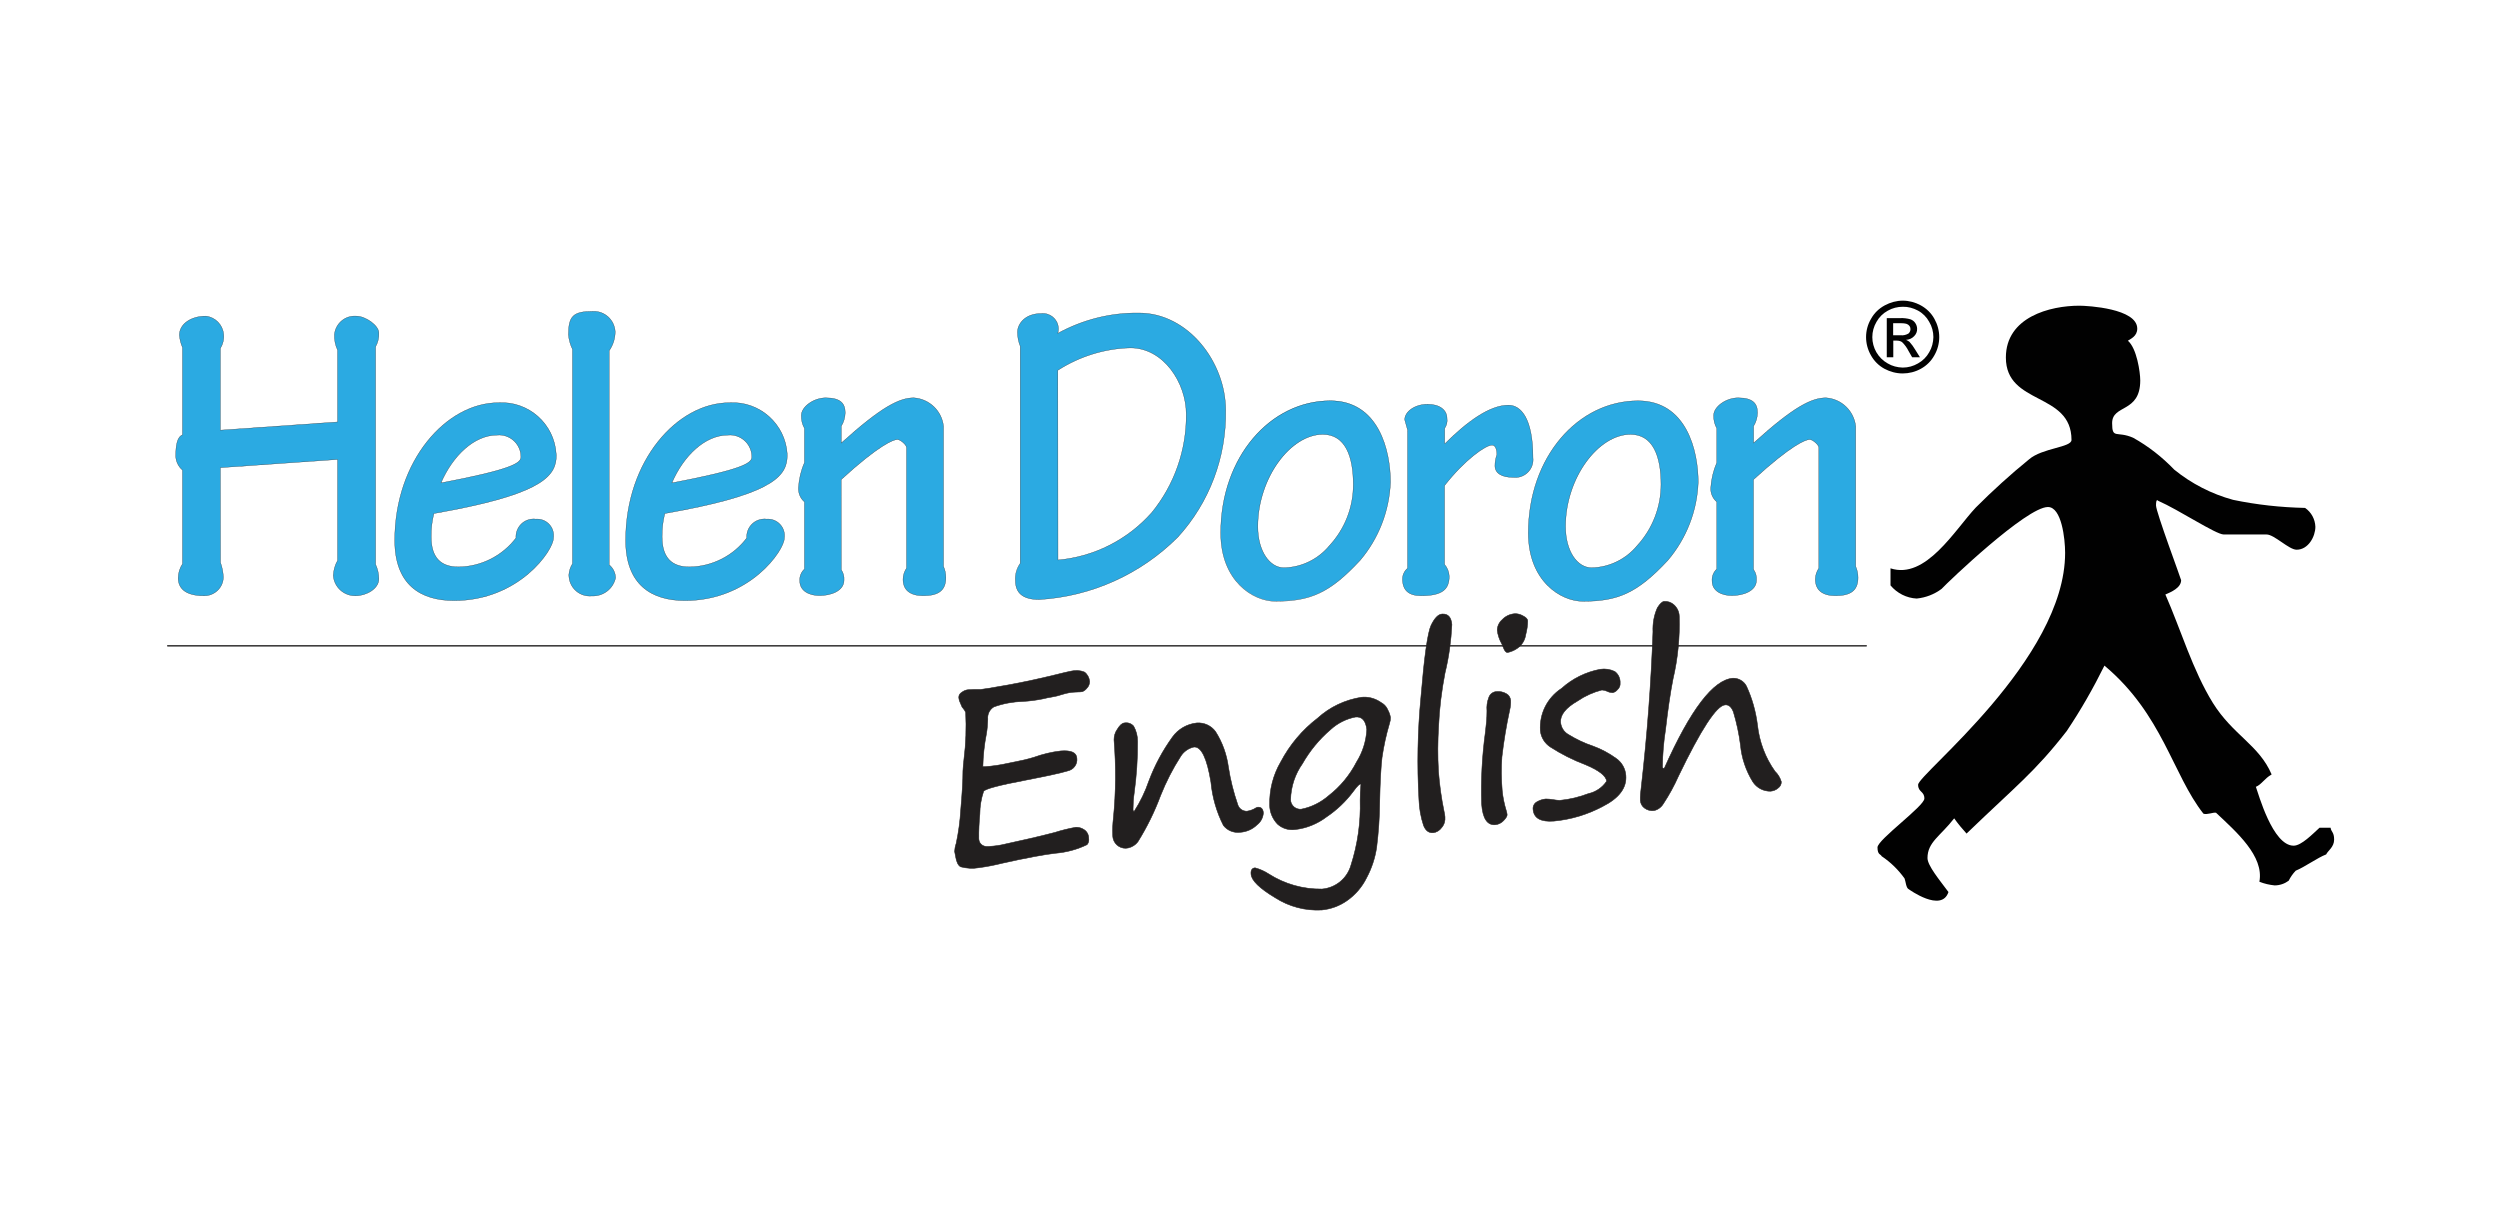 <svg xmlns="http://www.w3.org/2000/svg" xmlns:xlink="http://www.w3.org/1999/xlink" id="Layer_1" x="0px" y="0px" viewBox="0 0 1920 930.7" style="enable-background:new 0 0 1920 930.7;" xml:space="preserve"><style type="text/css">	.st0{clip-path:url(#SVGID_00000125579893751053868880000011044482351528254131_);}	.st1{fill-rule:evenodd;clip-rule:evenodd;fill:#010101;}	.st2{fill:#2BAAE2;}	.st3{fill:none;stroke:#221F1F;stroke-width:0.22;}	.st4{fill:none;stroke:#221F1F;stroke-width:1.05;stroke-linecap:round;}	.st5{fill:#221F1F;}	.st6{fill:none;stroke:#221F1F;stroke-width:0.4;stroke-miterlimit:10;}</style><g>	<defs>		<rect id="SVGID_1_" x="127.2" y="230.9" width="1665.5" height="468.9"></rect>	</defs>	<clipPath id="SVGID_00000103975226721551174580000002789210356123554725_">		<use xlink:href="#SVGID_1_" style="overflow:visible;"></use>	</clipPath>	<g id="Group_3085" style="clip-path:url(#SVGID_00000103975226721551174580000002789210356123554725_);">		<g id="Group_3048" transform="translate(161.54 0)">			<path id="Path_134" class="st1" d="M1292.4,257.5h5.9c2,0.2,4-0.3,5.8-1.3c1-0.8,1.6-2.1,1.6-3.4c0-0.9-0.2-1.7-0.7-2.4    c-0.5-0.7-1.3-1.3-2.1-1.6c-1.6-0.5-3.2-0.6-4.9-0.6h-5.6V257.5z M1287.5,274.4v-30.1h10.4c2.6-0.1,5.2,0.2,7.7,0.9    c1.5,0.5,2.9,1.5,3.8,2.9c0.9,1.3,1.4,2.9,1.4,4.4c0.1,2.2-0.8,4.2-2.3,5.7c-1.6,1.7-3.9,2.7-6.2,2.8c0.9,0.4,1.8,0.9,2.6,1.5    c1.7,1.9,3.2,3.9,4.4,6l3.7,5.9h-6l-2.7-4.7c-1.3-2.6-3-5-5.1-7c-1.2-0.8-2.6-1.1-3.9-1.1h-2.8v12.8L1287.5,274.4z M1299.8,235.6    c-4,0-8,1-11.5,3c-3.7,2-6.7,5-8.7,8.6c-2.1,3.6-3.2,7.6-3.2,11.7c0,4.1,1.1,8.1,3.1,11.6c2.1,3.6,5.1,6.6,8.7,8.6    c3.5,2.1,7.5,3.1,11.6,3.2c4.1,0,8.1-1.1,11.7-3.2c3.6-2,6.6-5,8.6-8.6c2.1-3.5,3.1-7.5,3.2-11.6c0-4.1-1.1-8.2-3.2-11.7    c-2-3.7-5-6.7-8.7-8.7C1307.8,236.6,1303.9,235.5,1299.8,235.6 M1299.8,230.9c4.8,0,9.6,1.3,13.8,3.6c4.4,2.4,8.1,6,10.5,10.4    c2.4,4.3,3.7,9.1,3.7,14c0,4.9-1.3,9.7-3.7,13.9c-2.4,4.4-6,8-10.4,10.4c-4.3,2.4-9.1,3.6-14,3.6c-4.9,0-9.7-1.3-14-3.6    c-4.4-2.4-8-6-10.4-10.4c-2.4-4.2-3.7-9-3.7-13.9c0-4.9,1.3-9.8,3.8-14c2.4-4.4,6.1-8,10.6-10.4    C1290.3,232.2,1295,230.9,1299.8,230.9"></path>		</g>		<g id="Group_3049" transform="translate(0.953 1.467)">			<path id="Path_135" class="st2" d="M168.4,430.6c1.3,3.6,2,7.4,2.2,11.2c-0.1,8-6.8,14.4-14.8,14.3c0,0,0,0-0.1,0    c-14.6,0-19.8-6-19.8-13.6c0-3.9,1.2-7.7,3.3-10.9v-72c-3.1-2.7-5-6.5-5.2-10.6c0-8.3,1-14.8,5.2-16.5v-67.1    c-1.3-3-2.1-6.2-2.4-9.5c0-8.6,9-14.6,20.3-14.6c7.3,0.8,13,6.6,13.7,13.9c0.4,3.8-0.5,7.6-2.5,10.9v62.8l90-6.3v-55.2    c-1.8-3.8-2.6-8-2.4-12.2c1-8.4,8.3-14.5,16.7-13.9c7.3,0,17.4,7.3,17.4,12.9c0.2,3.7-0.7,7.4-2.5,10.6v167.2    c1.6,3.5,2.5,7.3,2.5,11.2c0,7.6-9.8,12.9-17.7,12.9c-9,0.3-16.7-6.6-17.3-15.6c0.2-4,1.3-8,3.3-11.5v-77.6l-90,6.3L168.4,430.6z    "></path>		</g>		<g id="Group_3050" transform="translate(0.953 1.467)">			<path id="Path_136" class="st3" d="M168.4,430.6c1.3,3.6,2,7.4,2.2,11.2c-0.1,8-6.8,14.4-14.8,14.3c0,0,0,0-0.1,0    c-14.6,0-19.8-6-19.8-13.6c0-3.9,1.2-7.7,3.3-10.9v-72c-3.1-2.7-5-6.5-5.2-10.6c0-8.3,1-14.8,5.2-16.5v-67.1    c-1.3-3-2.1-6.2-2.4-9.5c0-8.6,9-14.6,20.3-14.6c7.3,0.8,13,6.6,13.7,13.9c0.4,3.8-0.5,7.6-2.5,10.9v62.8l90-6.3v-55.2    c-1.8-3.8-2.6-8-2.4-12.2c1-8.4,8.3-14.5,16.7-13.9c7.3,0,17.4,7.3,17.4,12.9c0.2,3.7-0.7,7.4-2.5,10.6v167.2    c1.6,3.5,2.5,7.3,2.5,11.2c0,7.6-9.8,12.9-17.7,12.9c-9,0.3-16.7-6.6-17.3-15.6c0.2-4,1.3-8,3.3-11.5v-77.6l-90,6.3L168.4,430.6z    "></path>		</g>		<g id="Group_3051" transform="translate(21.757 9.681)">			<path id="Path_137" class="st2" d="M316.9,361.2c53.8-10.2,61.4-15.2,61.4-19.8c0.1-9.2-7.2-16.8-16.5-17c-0.7,0-1.4,0-2.1,0.1    C342.5,324.6,326,340.1,316.9,361.2 M405.5,340.1c0,14.9-9.4,28.4-80,42l-14,2.6c-1.5,5.8-2.2,11.9-2.1,17.9    c0,16.5,7.9,23.1,21,23.1c17.3-0.2,33.6-8.4,44.1-22.2c-0.5-7.5,5.1-14.1,12.7-14.6c0.8-0.1,1.7,0,2.5,0.1    c7-0.6,13.2,4.6,13.7,11.7c0.1,1,0,1.9-0.1,2.9c0,9.3-26.4,48-76.3,48c-25.9,0-45.6-12.3-45.6-46.3c0-61.4,39.8-105.7,79.6-105.7    c23.1-1.4,43,16.2,44.4,39.3C405.5,339.2,405.5,339.7,405.5,340.1"></path>		</g>		<g id="Group_3052" transform="translate(21.757 9.681)">			<path id="Path_138" class="st3" d="M316.9,361.2c53.8-10.2,61.4-15.2,61.4-19.8c0.1-9.2-7.2-16.8-16.5-17c-0.7,0-1.4,0-2.1,0.1    C342.5,324.6,326.1,340.1,316.9,361.2z M405.5,340.1c0,14.9-9.4,28.4-80,42l-14,2.6c-1.5,5.8-2.2,11.9-2.1,17.9    c0,16.5,7.9,23.1,21,23.1c17.3-0.2,33.6-8.4,44.1-22.2c-0.5-7.5,5.1-14.1,12.7-14.6c0.8-0.1,1.7,0,2.5,0.1    c7-0.6,13.2,4.6,13.7,11.7c0.1,1,0,1.9-0.1,2.9c0,9.3-26.4,48-76.3,48c-25.9,0-45.6-12.3-45.6-46.3c0-61.4,39.8-105.7,79.6-105.7    c23.1-1.4,43,16.2,44.4,39.4C405.4,339.3,405.5,339.7,405.5,340.1z"></path>		</g>		<g id="Group_3053" transform="translate(38.266 1.018)">			<path id="Path_139" class="st2" d="M401.4,267.2c-1.7-3.5-2.8-7.3-3.1-11.2c0-14.2,3.6-17.9,18.6-17.9    c9.1-0.5,16.8,6.5,17.3,15.6c0,5.2-1.6,10.3-4.6,14.6v164.5c3,2.4,4.8,6.1,4.9,10c-1.9,8.5-9.6,14.3-18.3,13.9    c-8.9,0.8-16.7-5.7-17.5-14.6c0-0.5-0.1-1.1-0.1-1.6c0.2-3.1,1.2-6,2.8-8.6V267.2z"></path>		</g>		<g id="Group_3054" transform="translate(38.266 1.018)">			<path id="Path_140" class="st3" d="M401.4,267.2c-1.7-3.5-2.8-7.3-3.1-11.2c0-14.2,3.6-17.9,18.6-17.9    c9.1-0.5,16.8,6.5,17.3,15.6c0,5.2-1.6,10.3-4.6,14.6v164.5c3,2.4,4.8,6.1,4.9,10c-1.9,8.5-9.6,14.3-18.3,13.9    c-8.9,0.8-16.7-5.7-17.5-14.6c0-0.5-0.1-1.1-0.1-1.6c0.2-3.1,1.2-6,2.8-8.6V267.2z"></path>		</g>		<g id="Group_3055" transform="translate(43.69 9.681)">			<path id="Path_141" class="st2" d="M472.3,361.2c53.8-10.2,61.4-15.2,61.4-19.8c0.1-9.2-7.2-16.8-16.5-17c-0.7,0-1.4,0-2.1,0.1    C497.8,324.6,481.4,340.1,472.3,361.2 M560.9,340.1c0,14.9-9.5,28.4-80,42l-14,2.6c-1.5,5.8-2.2,11.9-2.1,17.9    c0,16.5,7.9,23.1,21,23.1c17.3-0.2,33.6-8.4,44-22.2c-0.5-7.6,5.2-14.1,12.8-14.6c0.8-0.1,1.6,0,2.4,0.1    c7-0.6,13.2,4.6,13.8,11.7c0.1,1,0,1.9-0.1,2.9c0,9.3-26.5,48-76.3,48c-25.9,0-45.6-12.3-45.6-46.3c0-61.4,39.8-105.7,79.7-105.7    c23.1-1.4,43,16.3,44.4,39.4C560.8,339.3,560.8,339.7,560.9,340.1"></path>		</g>		<g id="Group_3056" transform="translate(43.69 9.681)">			<path id="Path_142" class="st3" d="M472.3,361.2c53.8-10.2,61.4-15.2,61.4-19.8c0.1-9.2-7.2-16.8-16.5-17c-0.7,0-1.4,0-2.1,0.1    C497.9,324.6,481.4,340.1,472.3,361.2z M560.9,340.1c0,14.9-9.5,28.4-80,42l-14,2.6c-1.5,5.8-2.2,11.9-2.1,17.9    c0,16.5,7.9,23.1,21,23.1c17.3-0.2,33.6-8.4,44-22.2c-0.5-7.6,5.2-14.1,12.8-14.6c0.8-0.1,1.6,0,2.4,0.1    c7-0.6,13.2,4.6,13.8,11.7c0.1,1,0,1.9-0.1,2.9c0,9.3-26.5,48-76.3,48c-25.9,0-45.6-12.3-45.6-46.3c0-61.4,39.8-105.7,79.7-105.7    c23.1-1.4,43,16.3,44.4,39.4C560.8,339.3,560.9,339.7,560.9,340.1z"></path>		</g>		<g id="Group_3057" transform="translate(60.12 9.234)">			<path id="Path_143" class="st2" d="M586,428.4c1.6,2.3,2.3,5.1,2.1,7.9c0,8.6-10.6,11.9-18.8,11.9c-7.6,0-15.2-3.4-15.2-11.2    c-0.3-3.5,1.1-6.9,3.6-9.2v-51.6c-3.2-2.7-4.8-6.7-4.6-10.9c0.4-6.6,1.9-13.1,4.6-19.2v-26.4c-1.7-3-2.5-6.5-2.4-9.9    c0-6.6,9.4-13.5,18.8-13.5c11.6,0,14.9,4.6,14.9,11.5c-0.1,3.6-1.1,7.2-3,10.2V331c31.1-28.1,44.8-34.7,55.7-34.7    c11.9,0.8,21.5,10,22.8,21.8v107.7c1.2,2.7,1.8,5.6,1.8,8.6c0,10.2-6.1,13.9-17.4,13.9c-10.3,0-15.5-4.6-15.5-12.6    c0-3.1,1-6,2.7-8.6v-92.5c0-2.3-4.9-6.3-7-6.3c-3,0-14.3,4.3-43.2,30.8L586,428.4z"></path>		</g>		<g id="Group_3058" transform="translate(60.12 9.234)">			<path id="Path_144" class="st3" d="M586,428.4c1.6,2.3,2.3,5.1,2.1,7.9c0,8.6-10.6,11.9-18.8,11.9c-7.6,0-15.2-3.4-15.2-11.2    c-0.3-3.5,1.1-6.9,3.6-9.2v-51.6c-3.2-2.7-4.8-6.7-4.6-10.9c0.4-6.6,1.9-13.1,4.6-19.2v-26.4c-1.7-3-2.5-6.5-2.4-9.9    c0-6.6,9.4-13.5,18.8-13.5c11.6,0,14.9,4.6,14.9,11.5c-0.1,3.6-1.1,7.2-3,10.2V331c31.1-28.1,44.8-34.7,55.7-34.7    c11.9,0.8,21.5,10,22.8,21.8v107.7c1.2,2.7,1.8,5.6,1.8,8.6c0,10.2-6.1,13.9-17.4,13.9c-10.3,0-15.5-4.6-15.5-12.6    c0-3.1,1-6,2.7-8.6v-92.5c0-2.3-4.9-6.3-7-6.3c-3,0-14.3,4.3-43.2,30.8L586,428.4z"></path>		</g>		<g id="Group_3059" transform="translate(80.727 1.177)">			<path id="Path_145" class="st2" d="M731.8,428.9c27.8-2.5,53.5-15.5,72-36.4c17.4-21.3,26.8-48.1,26.5-75.6    c0-24.1-17.4-50.9-42.9-50.9c-19.8,0.5-39,6.5-55.7,17.2L731.8,428.9z M702.8,431.5V264.7c-1.4-3.5-2.1-7.2-2.1-10.9    c0-5.9,5.5-14.2,18.2-14.2c6.6-0.7,12.5,4,13.2,10.6c0.2,1.5,0,3.1-0.4,4.6c19.1-10.5,40.5-15.9,62.3-15.6    c37.7,0,66.6,37.7,66.6,74.7c0.6,36-12.5,70.9-36.8,97.5c-28.4,28.4-66.3,45.5-106.4,47.9c-12.5,0-18.3-5-18.3-14.6    C698.8,440.1,700.1,435.4,702.8,431.5"></path>		</g>		<g id="Group_3060" transform="translate(80.727 1.177)">			<path id="Path_146" class="st3" d="M731.8,428.9c27.8-2.5,53.5-15.5,72-36.4c17.4-21.3,26.8-48.1,26.5-75.6    c0-24.1-17.4-50.9-42.9-50.9c-19.8,0.5-39,6.5-55.7,17.2L731.8,428.9z M702.8,431.5V264.7c-1.4-3.5-2.1-7.2-2.1-10.9    c0-5.9,5.5-14.2,18.2-14.2c6.6-0.7,12.5,4,13.2,10.6c0.2,1.5,0,3.1-0.4,4.6c19.1-10.5,40.5-15.9,62.3-15.6    c37.7,0,66.6,37.7,66.6,74.7c0.6,36-12.5,70.9-36.8,97.5c-28.4,28.4-66.3,45.5-106.4,47.9c-12.5,0-18.3-5-18.3-14.6    C698.7,440.1,700,435.4,702.8,431.5z"></path>		</g>		<g id="Group_3061" transform="translate(100.208 9.518)">			<path id="Path_147" class="st2" d="M865.8,394.8c0,19.2,9.2,31.7,20.1,31.7c13.6-0.3,26.4-6.6,35-17.1    c11.8-12.8,18.3-29.5,18.2-46.9c0-21.5-6.1-38.4-23.4-38.4C891.1,324.1,865.8,357.5,865.8,394.8 M967.7,360.8    c-0.9,22.1-9.1,43.3-23.4,60.1c-23.3,25.1-38.2,31.3-65.1,31.3c-17,0-41.9-15.5-41.9-52.5c0-58.5,38.3-101.5,84.2-101.5    C958.9,298.3,967.7,337,967.7,360.8"></path>		</g>		<g id="Group_3062" transform="translate(100.208 9.518)">			<path id="Path_148" class="st3" d="M865.8,394.8c0,19.2,9.2,31.7,20.1,31.7c13.6-0.3,26.4-6.6,35-17.1    c11.8-12.8,18.3-29.5,18.2-46.9c0-21.5-6.1-38.4-23.4-38.4C891,324.1,865.8,357.4,865.8,394.8z M967.7,360.8    c-0.9,22.1-9.1,43.3-23.4,60.1c-23.3,25.1-38.2,31.4-65.1,31.4c-17,0-41.9-15.5-41.9-52.5c0-58.5,38.3-101.5,84.2-101.5    C958.9,298.3,967.7,337,967.7,360.8L967.7,360.8z"></path>		</g>		<g id="Group_3063" transform="translate(117.512 9.846)">			<path id="Path_149" class="st2" d="M963.7,321.1l-2.4-8.6c0-6.3,7.9-11.9,17.6-11.9c9.1,0,14.9,4.3,14.9,10.9    c0.4,2.7-0.3,5.4-1.8,7.6v11.7h0.3c16.7-16.6,34.1-29.5,48.7-29.5c9.4,0,18.8,9.9,18.8,40.3c0.9,7.5-4.5,14.3-12,15.2    c-1.1,0.1-2.1,0.1-3.2,0c-8.8,0-14-3.2-14-8.9c0-2.9,0.5-5.8,1.5-8.6c0-4-1.2-7.3-3.7-7.3c-4.9,0-21,11.2-36.5,31.1v60.5    c2.2,2.6,3.5,5.8,3.6,9.2c0,9.9-5.2,14.9-21.6,14.9c-9.7,0-14.3-4.4-14.3-12.9c0-3.2,1.5-6.2,3.9-8.2V321.1z"></path>		</g>		<g id="Group_3064" transform="translate(117.512 9.846)">			<path id="Path_150" class="st3" d="M963.7,321.1l-2.4-8.6c0-6.3,7.9-11.9,17.6-11.9c9.1,0,14.9,4.3,14.9,10.9    c0.4,2.7-0.3,5.4-1.8,7.6v11.7h0.3c16.7-16.6,34.1-29.5,48.7-29.5c9.4,0,18.8,9.9,18.8,40.3c0.9,7.5-4.5,14.3-12,15.2    c-1.1,0.1-2.1,0.1-3.2,0c-8.8,0-14-3.2-14-8.9c0-2.9,0.5-5.8,1.5-8.6c0-4-1.2-7.3-3.7-7.3c-4.9,0-21,11.2-36.5,31.1v60.5    c2.2,2.6,3.5,5.8,3.6,9.2c0,9.9-5.2,14.9-21.6,14.9c-9.7,0-14.3-4.4-14.3-12.9c0-3.2,1.5-6.2,3.9-8.2V321.1z"></path>		</g>		<g id="Group_3065" transform="translate(129.436 9.518)">			<path id="Path_151" class="st2" d="M1072.9,394.8c0,19.2,9.1,31.7,20.1,31.7c13.6-0.3,26.4-6.6,35-17.1    c11.7-12.8,18.2-29.5,18.2-46.9c0-21.5-6.1-38.4-23.4-38.4C1098.1,324.1,1072.9,357.5,1072.9,394.8 M1174.8,360.8    c-0.8,22.1-9.1,43.3-23.4,60.1c-23.4,25.1-38.3,31.4-65.1,31.4c-17.1,0-42-15.5-42-52.5c0-58.5,38.3-101.5,84.3-101.5    C1166,298.3,1174.8,337,1174.8,360.8"></path>		</g>		<g id="Group_3066" transform="translate(129.436 9.518)">			<path id="Path_152" class="st3" d="M1072.9,394.8c0,19.2,9.1,31.7,20.1,31.7c13.6-0.3,26.4-6.6,35-17.1    c11.7-12.8,18.2-29.5,18.2-46.9c0-21.5-6.1-38.4-23.4-38.4C1098.1,324.1,1072.9,357.4,1072.9,394.8z M1174.8,360.8    c-0.8,22.1-9.1,43.3-23.4,60.1c-23.4,25.1-38.3,31.4-65.1,31.4c-17.1,0-42-15.5-42-52.5c0-58.5,38.3-101.5,84.3-101.5    C1166,298.3,1174.8,337,1174.8,360.8z"></path>		</g>		<g id="Group_3067" transform="translate(146.774 9.234)">			<path id="Path_153" class="st2" d="M1200.1,428.4c1.6,2.3,2.3,5.1,2.1,7.9c0,8.6-10.6,11.9-18.9,11.9c-7.6,0-15.2-3.4-15.2-11.2    c-0.3-3.5,1.1-6.9,3.6-9.2v-51.6c-3.2-2.7-4.9-6.8-4.6-10.9c0.4-6.6,2-13.1,4.6-19.2v-26.4c-1.7-3-2.5-6.5-2.4-9.9    c0-6.6,9.4-13.5,18.8-13.5c11.6,0,14.9,4.6,14.9,11.5c-0.1,3.6-1.1,7.1-3,10.2V331c31-28.1,44.7-34.7,55.6-34.7    c11.9,0.8,21.4,10,22.8,21.8v107.7c1.2,2.7,1.8,5.6,1.8,8.6c0,10.2-6.1,13.9-17.3,13.9c-10.3,0-15.5-4.6-15.5-12.6    c0-3.1,1-6,2.7-8.6v-92.5c0-2.3-4.9-6.3-7-6.3c-3.1,0-14.3,4.3-43.2,30.8V428.4z"></path>		</g>		<g id="Group_3068" transform="translate(146.774 9.234)">			<path id="Path_154" class="st3" d="M1200.1,428.4c1.6,2.3,2.3,5.1,2.1,7.9c0,8.6-10.6,11.9-18.9,11.9c-7.6,0-15.2-3.4-15.2-11.2    c-0.3-3.5,1.1-6.9,3.6-9.2v-51.6c-3.2-2.7-4.9-6.8-4.6-10.9c0.4-6.6,2-13.1,4.6-19.2v-26.4c-1.7-3-2.5-6.5-2.4-9.9    c0-6.6,9.4-13.5,18.8-13.5c11.6,0,14.9,4.6,14.9,11.5c-0.1,3.6-1.1,7.1-3,10.2V331c31-28.1,44.7-34.7,55.6-34.7    c11.9,0.8,21.4,10,22.8,21.8v107.7c1.2,2.7,1.8,5.6,1.8,8.6c0,10.2-6.1,13.9-17.3,13.9c-10.3,0-15.5-4.6-15.5-12.6    c0-3.1,1-6,2.7-8.6v-92.5c0-2.3-4.9-6.3-7-6.3c-3.1,0-14.3,4.3-43.2,30.8V428.4z"></path>		</g>		<g id="Group_3069" transform="translate(162.613 0.481)">			<path id="Path_155" class="st1" d="M1434.3,234.3c6.3,0,44.5,2.1,44.5,17.6c0,5.9-5.2,7.9-7.2,9.3c6.8,5.7,9.5,24.1,9.5,30.5    c0,25.2-21.6,18.2-21.6,32.8c0,12.6,3.5,5.7,16.1,11.2c11.7,6.5,22.3,14.8,31.6,24.5c13.3,10.8,28.7,18.7,45.2,23.2    c18.2,3.8,36.7,5.8,55.3,6.2c4.8,3.3,7.7,8.7,7.9,14.5c0,7.4-5.4,17.6-14.4,17.6c-6,0-17.1-11.7-23.1-11.7h-32.9    c-6,0-34.4-18.9-50.4-25.9c0,0-1.6-2.3-1.6,3.6c0,5,19.3,56.6,19.3,57.4c0,5.9-7.9,9.2-12.1,11c12,27.3,20.9,58.1,36.5,83.3    c15.4,24.7,35.5,32.3,45.1,54.9c-5.4,3-7.7,7.7-12.1,9.5c1.9,5,12.8,45.2,29,45.2c6,0,14.7-9.1,19.9-13.8h8.5    c0.3,3.2,2.7,3.2,2.7,9.1c0,5.9-4.9,8.6-6.1,11.4c-6.8,2.6-16.3,9.6-23.4,12.5c-2.2,2.3-4,4.9-5.4,7.7c-3.1,2.3-6.9,3.6-10.8,3.6    c-4-0.4-7.9-1.3-11.7-2.8c3.7-19.7-17.6-38.2-33.3-53c-2.1-0.5-7.1,1.8-9.7,0.7c-23.7-30.1-31.3-76.2-76-113.7    c-8.6,17.4-18.2,34.2-29,50.3c-24.6,31.6-38.5,41.7-76.9,78.7c-3.4-3.7-6.6-7.6-9.5-11.7c-10.6,13.7-20.5,18.2-20.5,30.5    c0,5.8,9.3,16.9,16.1,26.1c-5.3,16.1-30.4-2.1-30.4-2.1c-2.2-0.9-2.4-6-3.3-8.3c-4.8-6.7-10.7-12.5-17.6-17.1    c-0.7-1.7-3.2-0.9-3.2-6.8c0-5.9,36-31.7,36-37.5c0-5.8-4.8-4.7-4.8-10.6c0-8.2,112.9-96.1,112.9-178.1    c0-10.8-2.7-35.2-13.2-35.2c-16.5,0-76.6,57.4-81.7,62.9c-5.6,4.2-12.2,6.7-19.1,7.4c-7.8-0.4-15.1-4.1-20.1-10.1V436    c27.1,8.9,49.5-29.7,65.5-46.7c13-13,26.6-25.4,40.9-37c10.2-8.8,32.6-9.1,32.6-14.9c0-37-50.4-26.4-50.4-63.3    C1377.9,243,1411.8,234.3,1434.3,234.3"></path>		</g>		<g id="Group_3070" transform="translate(0.192 32.795)">			<path id="Path_156" class="st4" d="M128.6,463.2h1304.5"></path>		</g>		<g id="Group_3071" transform="translate(74.932 35.114)">			<path id="Path_157" class="st5" d="M756.3,496.1c-0.2,0.1-1.8,0.2-5.1,0.3c-3.4,0.1-6.7,0.7-9.9,1.7c-2.9,1-5.9,1.7-8.9,2.2    c-2,0.3-3.9,0.7-5.8,1.2c-5.3,1.1-10.6,1.8-15.9,2.1c-7.6,0.2-15.2,1.6-22.4,4.2c-3.2,2-5,5.6-4.6,9.3c-0.1,3.9-0.4,7.7-1.1,11.6    c-1.6,8.2-2.5,16.6-2.7,25l1.5,0c6-0.4,11.9-1.3,17.8-2.6c8.9-1.7,15.5-3.2,19.9-4.6c6.7-2.4,13.6-4.1,20.7-4.9    c7.9-0.6,11.9,1.2,12.3,5.4c0.7,4.7-2.5,9.1-7.2,10c-5.2,1.6-15.9,3.9-32.4,7.1c-20.2,3.8-30.8,6.7-32,8.5    c-1.9,5.7-2.9,11.6-2.9,17.6c-0.6,6.2-0.9,12.5-0.8,18.7l0.1,1.1c0.5,3.1,3.3,5.2,6.4,4.9h1.7c4.1-0.2,8.2-0.8,12.2-1.8l17.9-4    c6.6-1.5,13.3-3.1,20.1-4.9c5.3-1.7,10.7-3,16.2-4c2.1,0,4.2,0.5,6,1.7c2.4,1.4,3.8,4,3.8,6.8c0.3,1.8-0.1,3.6-1.3,4.9    c-7.6,3.7-15.9,5.9-24.4,6.6c-8.7,1-22.2,3.5-40.5,7.6c-6,1.5-12.1,2.7-18.2,3.5c-4.6,0.8-9.4,0.5-13.9-0.7c-2-1-3.3-3.8-4-8.2    l-0.6-3.2l-0.1-0.3c0.1-2.1,0.5-4.2,1.2-6.2c1.8-8.5,3-17.1,3.5-25.8c1.1-12.6,1.7-22.6,1.7-29.9c0.1-2.6,0.4-5.6,0.8-9.2    c1.5-11.9,1.9-23.9,1.3-35.8c-0.5-1.2-1.2-2.3-2.1-3.3c-0.3-0.3-0.5-0.6-0.7-0.9c-0.6-1.4-1.1-2.5-1.5-3.5c-0.5-0.9-0.8-2-0.9-3    l-0.1-0.9c0-1.6,0.9-3,2.3-3.8c1.4-1.1,3-1.8,4.8-2h0.2c3-0.2,6.1-0.3,9.1-0.2l0.4,0c1.4-0.1,8.4-1.2,20.7-3.4s27.1-5.4,44.2-9.7    c1.1-0.3,2.1-0.5,3.2-0.7l1.4-0.3c3.4-0.8,7-0.6,10.2,0.7c2.3,1.7,3.7,4.3,4,7.2c0,2-0.7,3.8-2.1,5.2    C759,494.5,757.7,495.5,756.3,496.1"></path>		</g>		<g id="Group_3072" transform="translate(74.932 35.114)">			<path id="Path_158" class="st6" d="M756.3,496.1c-0.2,0.1-1.8,0.2-5.1,0.3c-3.4,0.1-6.7,0.7-9.9,1.7c-2.9,1-5.9,1.7-8.9,2.2    c-2,0.3-3.9,0.7-5.8,1.2c-5.3,1.1-10.6,1.8-15.9,2.1c-7.6,0.2-15.2,1.6-22.4,4.2c-3.2,2-5,5.6-4.6,9.3c-0.1,3.9-0.4,7.7-1.1,11.6    c-1.6,8.2-2.5,16.6-2.7,25l1.5,0c6-0.4,11.9-1.3,17.8-2.6c8.9-1.7,15.5-3.2,19.9-4.6c6.7-2.4,13.6-4.1,20.7-4.9    c7.9-0.6,11.9,1.2,12.3,5.4c0.7,4.7-2.5,9.1-7.2,10c-5.2,1.6-15.9,3.9-32.4,7.1c-20.2,3.8-30.8,6.7-32,8.5    c-1.9,5.7-2.9,11.6-2.9,17.6c-0.6,6.2-0.9,12.5-0.8,18.7l0.1,1.1c0.5,3.1,3.3,5.2,6.4,4.9h1.7c4.1-0.2,8.2-0.8,12.2-1.8l17.9-4    c6.6-1.5,13.3-3.1,20.1-4.9c5.3-1.7,10.7-3,16.2-4c2.1,0,4.2,0.5,6,1.7c2.4,1.4,3.8,4,3.8,6.8c0.3,1.8-0.1,3.6-1.3,4.9    c-7.6,3.7-15.9,5.9-24.4,6.6c-8.7,1-22.2,3.5-40.5,7.6c-6,1.5-12.1,2.7-18.2,3.5c-4.6,0.8-9.4,0.5-13.9-0.7c-2-1-3.3-3.8-4-8.2    l-0.6-3.2l-0.1-0.3c0.1-2.1,0.5-4.2,1.2-6.2c1.8-8.5,3-17.1,3.5-25.8c1.1-12.6,1.7-22.6,1.7-29.9c0.1-2.6,0.4-5.6,0.8-9.2    c1.5-11.9,1.9-23.9,1.3-35.8c-0.5-1.2-1.2-2.3-2.1-3.3c-0.3-0.3-0.5-0.6-0.7-0.9c-0.6-1.4-1.1-2.5-1.5-3.5c-0.5-0.9-0.8-2-0.9-3    l-0.1-0.9c0-1.6,0.9-3,2.3-3.8c1.4-1.1,3-1.8,4.8-2h0.2c3-0.2,6.1-0.3,9.1-0.2l0.4,0c1.4-0.1,8.4-1.2,20.7-3.4s27.1-5.4,44.2-9.7    c1.1-0.3,2.1-0.5,3.2-0.7l1.4-0.3c3.4-0.8,7-0.6,10.2,0.7c2.3,1.7,3.7,4.3,4,7.2c0,2-0.7,3.8-2.1,5.2    C759,494.5,757.7,495.5,756.3,496.1z"></path>		</g>		<g id="Group_3073" transform="translate(89.959 40.112)">			<path id="Path_159" class="st5" d="M827,533.6c-4.2,0.9-7.9,3.5-10.2,7.2c-6.1,9.5-11.2,19.5-15.4,30    c-4.6,12.4-10.5,24.4-17.5,35.6c-1.8,2.4-4.4,4-7.3,4.7c-5.2,1.2-10.4-2-11.7-7.2c-0.2-0.9-0.3-1.8-0.3-2.7    c-0.2-4.3,0-8.6,0.5-12.9c2-20,2.1-40.2,0.5-60.2c0-2.9,0.8-5.7,2.5-8.1c1.8-3,3.6-4.7,5.4-4.9c2.7-0.5,5.4,0.4,7.2,2.5    c2,3.6,3.1,7.7,3,11.9c0.1,13.2-0.8,26.4-2.6,39.5c-0.6,4.1-0.9,8.3-0.9,12.5c0,1,0.4,1.5,0.9,1.5c4.7-7.3,8.5-15.2,11.3-23.4    c4.5-12,10.6-23.3,18.1-33.7c4.4-6.1,11.2-10,18.7-10.8c5.6-0.4,11.1,2.1,14.4,6.7c5.3,8.3,8.6,17.7,9.9,27.4    c1.5,9.7,3.9,19.2,7.1,28.5c0.9,3.2,3.9,5.3,7.1,5.2c2.5-0.4,5-1.3,7.1-2.7c0.4-0.2,0.7-0.3,1.1-0.4c2.7-0.2,4.2,1.3,4.4,4.4    c-0.2,3.6-2,7-4.9,9.2c-3.5,3.4-8.1,5.4-13,5.7c-4.9,0.6-9.8-1.4-12.8-5.3c-5.3-10.4-8.5-21.7-9.6-33.3    C837,542.1,832.6,533.1,827,533.6"></path>		</g>		<g id="Group_3074" transform="translate(89.959 40.112)">			<path id="Path_160" class="st6" d="M827,533.6c-4.2,0.9-7.9,3.5-10.2,7.2c-6.1,9.5-11.2,19.5-15.4,30    c-4.6,12.4-10.5,24.4-17.5,35.6c-1.8,2.4-4.4,4-7.3,4.7c-5.2,1.2-10.4-2-11.7-7.2c-0.2-0.9-0.3-1.8-0.3-2.7    c-0.2-4.3,0-8.6,0.5-12.9c2-20,2.1-40.2,0.5-60.2c0-2.9,0.8-5.7,2.5-8.1c1.8-3,3.6-4.7,5.4-4.9c2.7-0.5,5.4,0.4,7.2,2.5    c2,3.6,3.1,7.7,3,11.9c0.1,13.2-0.8,26.4-2.6,39.5c-0.6,4.1-0.9,8.3-0.9,12.5c0,1,0.4,1.5,0.9,1.5c4.7-7.3,8.5-15.2,11.3-23.4    c4.5-12,10.6-23.3,18.1-33.7c4.4-6.1,11.2-10,18.7-10.8c5.6-0.4,11.1,2.1,14.4,6.7c5.3,8.3,8.6,17.7,9.9,27.4    c1.5,9.7,3.9,19.2,7.1,28.5c0.9,3.2,3.9,5.3,7.1,5.2c2.5-0.4,5-1.3,7.1-2.7c0.4-0.2,0.7-0.3,1.1-0.4c2.7-0.2,4.2,1.3,4.4,4.4    c-0.2,3.6-2,7-4.9,9.2c-3.5,3.4-8.1,5.4-13,5.7c-4.9,0.6-9.8-1.4-12.8-5.3c-5.3-10.4-8.5-21.7-9.6-33.3    C837,542.1,832.6,533.2,827,533.6z"></path>		</g>		<g id="Group_3075" transform="translate(103.091 37.684)">			<path id="Path_161" class="st5" d="M937.9,513c-7.2,1.4-13.9,4.8-19.3,9.8c-8.6,7.4-15.8,16.2-21.4,26    c-5.7,8.1-8.9,17.7-9.1,27.7c0,2.2,1,4.2,2.7,5.6c1.5,1.2,3.4,1.8,5.3,1.7c7.8-1.5,15.1-5.1,21.2-10.4    c8.9-6.9,16.2-15.7,21.4-25.8c4.7-7.5,7.4-16,7.9-24.9C945.8,515.8,943,512.5,937.9,513 M942.1,564.5c-0.8-0.5-2.8,1.4-5.9,5.7    c-5.7,7.6-12.6,14.2-20.5,19.5c-7,5.3-15.3,8.7-24,9.7c-5,0.7-10-0.8-13.7-4.2c-3.7-3.9-5.9-9-6-14.4    c-0.3-11.7,2.6-23.2,8.5-33.3c6.9-13.1,16.5-24.6,28.3-33.6c9.4-8.6,21.1-14.1,33.7-16.1c4.9-0.5,9.9,0.7,14.1,3.4    c1,0.7,1.8,1.2,2.6,1.7c1.6,1.2,2.8,2.8,3.6,4.7c1,1.8,1.7,3.8,2,5.8c0,1.5-0.2,3-0.7,4.4c-2.6,8.7-4.5,17.5-5.8,26.4    c-0.8,6.9-1.5,18.5-1.8,34.8c-0.1,11.4-0.9,22.7-2.3,34c-1.2,8.2-3.8,16.1-7.7,23.4c-3.5,7.1-8.7,13.2-15.2,17.7    c-5.7,4-12.3,6.4-19.3,7.1c-12.6,0.7-25.1-2.6-35.7-9.4c-12-7.2-18.2-13.2-18.6-18.1c-0.3-3.1,0.8-4.7,3.1-4.9    c3.7,1,7.3,2.6,10.5,4.7c12.2,7.8,26.4,11.8,40.9,11.6c10.5-0.9,19.3-8.1,22.2-18.2c5.2-16.1,7.6-33,7.1-49.9    C941.5,572.9,941.7,568.7,942.1,564.5"></path>		</g>		<g id="Group_3076" transform="translate(103.091 37.684)">			<path id="Path_162" class="st6" d="M937.9,513c-7.2,1.4-13.9,4.8-19.3,9.8c-8.6,7.4-15.8,16.2-21.4,26    c-5.7,8.1-8.9,17.7-9.1,27.7c0,2.2,1,4.2,2.7,5.6c1.5,1.2,3.4,1.8,5.3,1.7c7.8-1.5,15.1-5.1,21.2-10.4    c8.9-6.9,16.2-15.7,21.4-25.8c4.7-7.5,7.4-16,7.9-24.9C945.9,515.8,943,512.5,937.9,513z M942.1,564.5c-0.8-0.5-2.8,1.4-5.9,5.7    c-5.7,7.6-12.6,14.2-20.5,19.5c-7,5.3-15.3,8.7-24,9.7c-5,0.7-10-0.8-13.7-4.2c-3.7-3.9-5.9-9-6-14.4    c-0.3-11.7,2.6-23.2,8.5-33.3c6.9-13.1,16.5-24.6,28.3-33.6c9.4-8.6,21.1-14.1,33.7-16.1c4.9-0.5,9.9,0.7,14.1,3.4    c1,0.7,1.8,1.2,2.6,1.7c1.6,1.2,2.8,2.8,3.6,4.7c1,1.8,1.7,3.8,2,5.8c0,1.5-0.2,3-0.7,4.4c-2.6,8.7-4.5,17.5-5.8,26.4    c-0.8,6.9-1.5,18.5-1.8,34.8c-0.1,11.4-0.9,22.7-2.3,34c-1.2,8.2-3.8,16.1-7.7,23.4c-3.5,7.1-8.7,13.2-15.2,17.7    c-5.7,4-12.3,6.4-19.3,7.1c-12.6,0.7-25.1-2.6-35.7-9.4c-12-7.2-18.2-13.2-18.6-18.1c-0.3-3.1,0.8-4.7,3.1-4.9    c3.7,1,7.3,2.6,10.5,4.7c12.2,7.8,26.4,11.8,40.9,11.6c10.5-0.9,19.3-8.1,22.2-18.2c5.2-16.1,7.6-33,7.1-49.9    C941.5,572.9,941.7,568.7,942.1,564.5L942.1,564.5z"></path>		</g>		<g id="Group_3077" transform="translate(118.95 29.766)">			<path id="Path_163" class="st5" d="M988.6,441.8c4.5-0.3,7,2.4,7.5,8.1c-0.6,12.6-2.3,25-5.3,37.3c-2.6,13.5-4.3,27.1-4.9,40.8    c-0.7,11.5-0.8,23.1-0.1,34.7c0.8,10.3,2.2,20.6,4.3,30.7c0.3,1.4,0.6,2.8,0.7,4.2c0.3,3-0.6,6-2.6,8.3c-1.5,2.1-3.9,3.6-6.5,3.9    c-3.3,0.2-5.8-1.6-7.4-5.7c-2.1-6.4-3.3-13.1-3.5-19.8c-1.5-26.2-1-52.4,1.5-78.5c2.6-31.4,5.2-49.7,7.8-55.3    C982.8,444.9,985.6,442,988.6,441.8"></path>		</g>		<g id="Group_3078" transform="translate(118.95 29.766)">			<path id="Path_164" class="st6" d="M988.6,441.8c4.5-0.3,7,2.4,7.5,8.1c-0.6,12.6-2.3,25-5.3,37.3c-2.6,13.5-4.3,27.1-4.9,40.8    c-0.7,11.5-0.8,23.1-0.1,34.7c0.8,10.3,2.2,20.6,4.3,30.7c0.3,1.4,0.6,2.8,0.7,4.2c0.3,3-0.6,6-2.6,8.3c-1.5,2.1-3.9,3.6-6.5,3.9    c-3.3,0.2-5.8-1.6-7.4-5.7c-2.1-6.4-3.3-13.1-3.5-19.8c-1.5-26.2-1-52.4,1.5-78.5c2.6-31.4,5.2-49.7,7.8-55.3    C982.8,444.9,985.6,442,988.6,441.8z"></path>		</g>		<g id="Group_3079" transform="translate(124.973 29.725)">			<path id="Path_165" class="st5" d="M1032.9,471.4c-1.3,0.1-2.4-1.3-3.4-4c-0.3-1-0.7-1.9-1.2-2.8c-1.8-3.2-3-6.8-3.4-10.4    c0.1-3.1,1.5-6,3.8-8c2.5-2.7,5.9-4.3,9.6-4.6c2.2-0.1,4.4,0.5,6.3,1.6c2.4,1.2,3.6,2.5,3.7,3.8c0,3.6-0.6,7.2-1.5,10.7    c-0.6,4.3-3,8.1-6.5,10.5C1038.1,469.7,1035.6,470.8,1032.9,471.4 M1028.7,577.2c0.5,5.4,1.6,10.7,3.2,15.9    c0.3,0.9,0.5,1.9,0.6,2.8c0.1,1.1-0.8,2.6-2.7,4.6c-1.7,1.8-4,3-6.5,3.2c-6.1,0.4-9.6-4.9-10.4-16c-0.6-18.5,0.4-36.9,2.9-55.2    c0.7-5.4,1.2-10.8,1.2-16.2c-0.3-3.5,0.1-7,1.4-10.3c0.8-2.5,3.1-4.4,5.8-4.6c2.7-0.3,5.5,0.3,7.8,1.7c1.8,1,2.9,2.8,3.2,4.9    c0.1,2.5-0.1,5.1-0.7,7.5c-2.6,11.9-4.6,24-6,36.1C1027.9,560.1,1028,568.6,1028.7,577.2"></path>		</g>		<g id="Group_3080" transform="translate(124.973 29.725)">			<path id="Path_166" class="st6" d="M1032.9,471.4c-1.3,0.1-2.4-1.3-3.4-4c-0.3-1-0.7-1.9-1.2-2.8c-1.8-3.2-3-6.8-3.4-10.4    c0.1-3.1,1.5-6,3.8-8c2.5-2.7,5.9-4.3,9.6-4.6c2.2-0.1,4.4,0.5,6.3,1.6c2.4,1.2,3.6,2.5,3.7,3.8c0,3.6-0.6,7.2-1.5,10.7    c-0.6,4.3-3,8.1-6.5,10.5C1038.1,469.8,1035.6,470.8,1032.9,471.4z M1028.7,577.2c0.5,5.4,1.6,10.7,3.2,15.9    c0.3,0.9,0.5,1.9,0.6,2.8c0.1,1.1-0.8,2.6-2.7,4.6c-1.7,1.8-4,3-6.5,3.2c-6.1,0.4-9.6-4.9-10.4-16c-0.6-18.5,0.4-36.9,2.9-55.2    c0.7-5.4,1.2-10.8,1.2-16.2c-0.3-3.5,0.1-7,1.4-10.3c0.8-2.5,3.1-4.4,5.8-4.6c2.7-0.3,5.5,0.3,7.8,1.7c1.8,1,2.9,2.8,3.2,4.9    c0.1,2.5-0.1,5.1-0.7,7.5c-2.6,11.9-4.6,24-6,36.1C1027.9,560.1,1028,568.7,1028.7,577.2z"></path>		</g>		<g id="Group_3081" transform="translate(129.869 35.001)">			<path id="Path_167" class="st5" d="M1104,565c-0.3-4-5.7-8.3-16.2-12.7c-9.5-3.6-18.5-8.1-27-13.6c-4.3-2.8-7.2-7.4-7.7-12.6    c-0.8-13,5.4-25.3,16.3-32.4c8.3-7.5,18.6-12.6,29.7-14.7c3.8-0.6,7.7,0,11.2,1.7c2.8,2.1,4.3,5.4,4.1,8.9    c0.2,1.9-0.6,3.8-2.1,5.1c-0.9,1.2-2.3,2-3.7,2.3c-1.4-0.1-2.9-0.4-4.2-1.1c-1.3-0.6-2.6-0.9-4-1c-6.6,1.7-12.9,4.5-18.6,8.4    c-9.2,5.3-13.6,10.8-13.1,16.6c0.4,3.8,2.5,7.2,5.8,9.1c6,3.7,12.4,6.8,19.1,9c6.3,2.3,12.3,5.5,17.8,9.5c4.3,3,7,7.8,7.4,13    c0.8,9.6-5.3,17.6-18.1,24c-11.5,6.1-24.2,9.9-37.2,11.1c-10.2,0.8-15.5-2.3-16-9.2c-0.2-2.3,1-4.5,3-5.6c2.1-1.2,4.4-2,6.8-2.2    c1.8,0,3.7,0.2,5.5,0.5c1.7,0.3,3.4,0.5,5.1,0.6c7.6-0.7,15-2.5,22.1-5.2C1095.6,573.3,1100.7,569.9,1104,565"></path>		</g>		<g id="Group_3082" transform="translate(129.869 35.001)">			<path id="Path_168" class="st6" d="M1104,565c-0.3-4-5.7-8.3-16.2-12.7c-9.5-3.6-18.5-8.1-27-13.6c-4.3-2.8-7.2-7.4-7.7-12.6    c-0.8-13,5.4-25.3,16.3-32.4c8.3-7.5,18.6-12.6,29.7-14.7c3.8-0.6,7.7,0,11.2,1.7c2.8,2.1,4.3,5.4,4.1,8.9    c0.2,1.9-0.6,3.8-2.1,5.1c-0.9,1.2-2.3,2-3.7,2.3c-1.4-0.1-2.9-0.4-4.2-1.1c-1.3-0.6-2.6-0.9-4-1c-6.6,1.7-12.9,4.5-18.6,8.4    c-9.2,5.3-13.6,10.8-13.1,16.6c0.4,3.8,2.5,7.2,5.8,9.1c6,3.7,12.4,6.8,19.1,9c6.3,2.3,12.3,5.5,17.8,9.5c4.3,3,7,7.8,7.4,13    c0.8,9.6-5.3,17.6-18.1,24c-11.5,6.1-24.2,9.9-37.2,11.1c-10.2,0.8-15.5-2.3-16-9.2c-0.2-2.3,1-4.5,3-5.6c2.1-1.2,4.4-2,6.8-2.2    c1.8,0,3.7,0.2,5.5,0.5c1.7,0.3,3.4,0.5,5.1,0.6c7.6-0.7,15-2.5,22.1-5.2C1095.6,573.3,1100.7,569.9,1104,565z"></path>		</g>		<g id="Group_3083" transform="translate(140.073 28.557)">			<path id="Path_169" class="st5" d="M1138.2,561.3c20-44.8,37.5-67.8,52.6-69c4.3-0.1,8.4,2.2,10.4,6.1c4.4,9.5,7.2,19.6,8.5,30    c1.4,12.8,6,25,13.4,35.4c2.3,2.2,4,5,4.9,8.1c0,1.9-0.9,3.7-2.4,4.7c-1.6,1.5-3.7,2.3-5.9,2.5c-5.5,0.1-10.6-2.6-13.6-7.2    c-5.3-8.6-8.6-18.3-9.5-28.3c-1.1-8.6-2.9-17-5.4-25.3c-1.5-3.9-3.6-5.8-6.4-5.5c-6.6,0.5-18.5,18.8-35.8,54.7    c-3.3,7.4-7.1,14.4-11.6,21.2c-1.6,2.7-4.3,4.7-7.3,5.3c-2.5,0.3-5.1-0.4-7.1-1.9c-1.9-1.3-3.1-3.5-3.3-5.8    c-0.1-3.4,0.2-6.9,0.7-10.3c4.6-40.3,7.6-80.1,9-119.3c-0.3-6.4,0.8-12.7,3.4-18.5c2-3.2,3.8-4.8,5.2-4.9    c2.8-0.2,5.6,0.8,7.6,2.7c2.5,2.3,4,5.5,4,8.9c0.5,16.2-1.1,32.3-4.8,48.1c-2,10.1-3.9,23-5.7,38.6c-1.5,9.5-2.3,19.2-2.4,28.8    c0,0.8,0.4,1.1,1.1,1.1L1138.2,561.3z"></path>		</g>		<g id="Group_3084" transform="translate(140.073 28.557)">			<path id="Path_170" class="st6" d="M1138.2,561.3c20-44.8,37.5-67.8,52.6-69c4.3-0.1,8.4,2.2,10.4,6.1c4.4,9.5,7.2,19.6,8.5,30    c1.4,12.8,6,25,13.4,35.4c2.3,2.2,4,5,4.9,8.1c0,1.9-0.9,3.7-2.4,4.7c-1.6,1.5-3.7,2.3-5.9,2.5c-5.5,0.1-10.6-2.6-13.6-7.2    c-5.3-8.6-8.6-18.3-9.5-28.3c-1.1-8.6-2.9-17-5.4-25.3c-1.5-3.9-3.6-5.8-6.4-5.5c-6.6,0.5-18.5,18.8-35.8,54.7    c-3.3,7.4-7.1,14.4-11.6,21.2c-1.6,2.7-4.3,4.7-7.3,5.3c-2.5,0.3-5.1-0.4-7.1-1.9c-1.9-1.3-3.1-3.5-3.3-5.8    c-0.1-3.4,0.2-6.9,0.7-10.3c4.6-40.3,7.6-80.1,9-119.3c-0.3-6.4,0.8-12.7,3.4-18.5c2-3.2,3.8-4.8,5.2-4.9    c2.8-0.2,5.6,0.8,7.6,2.7c2.5,2.3,4,5.5,4,8.9c0.5,16.2-1.1,32.3-4.8,48.1c-2,10.1-3.9,23-5.7,38.6c-1.5,9.5-2.3,19.2-2.4,28.8    c0,0.8,0.4,1.1,1.1,1.1L1138.2,561.3z"></path>		</g>	</g></g></svg>